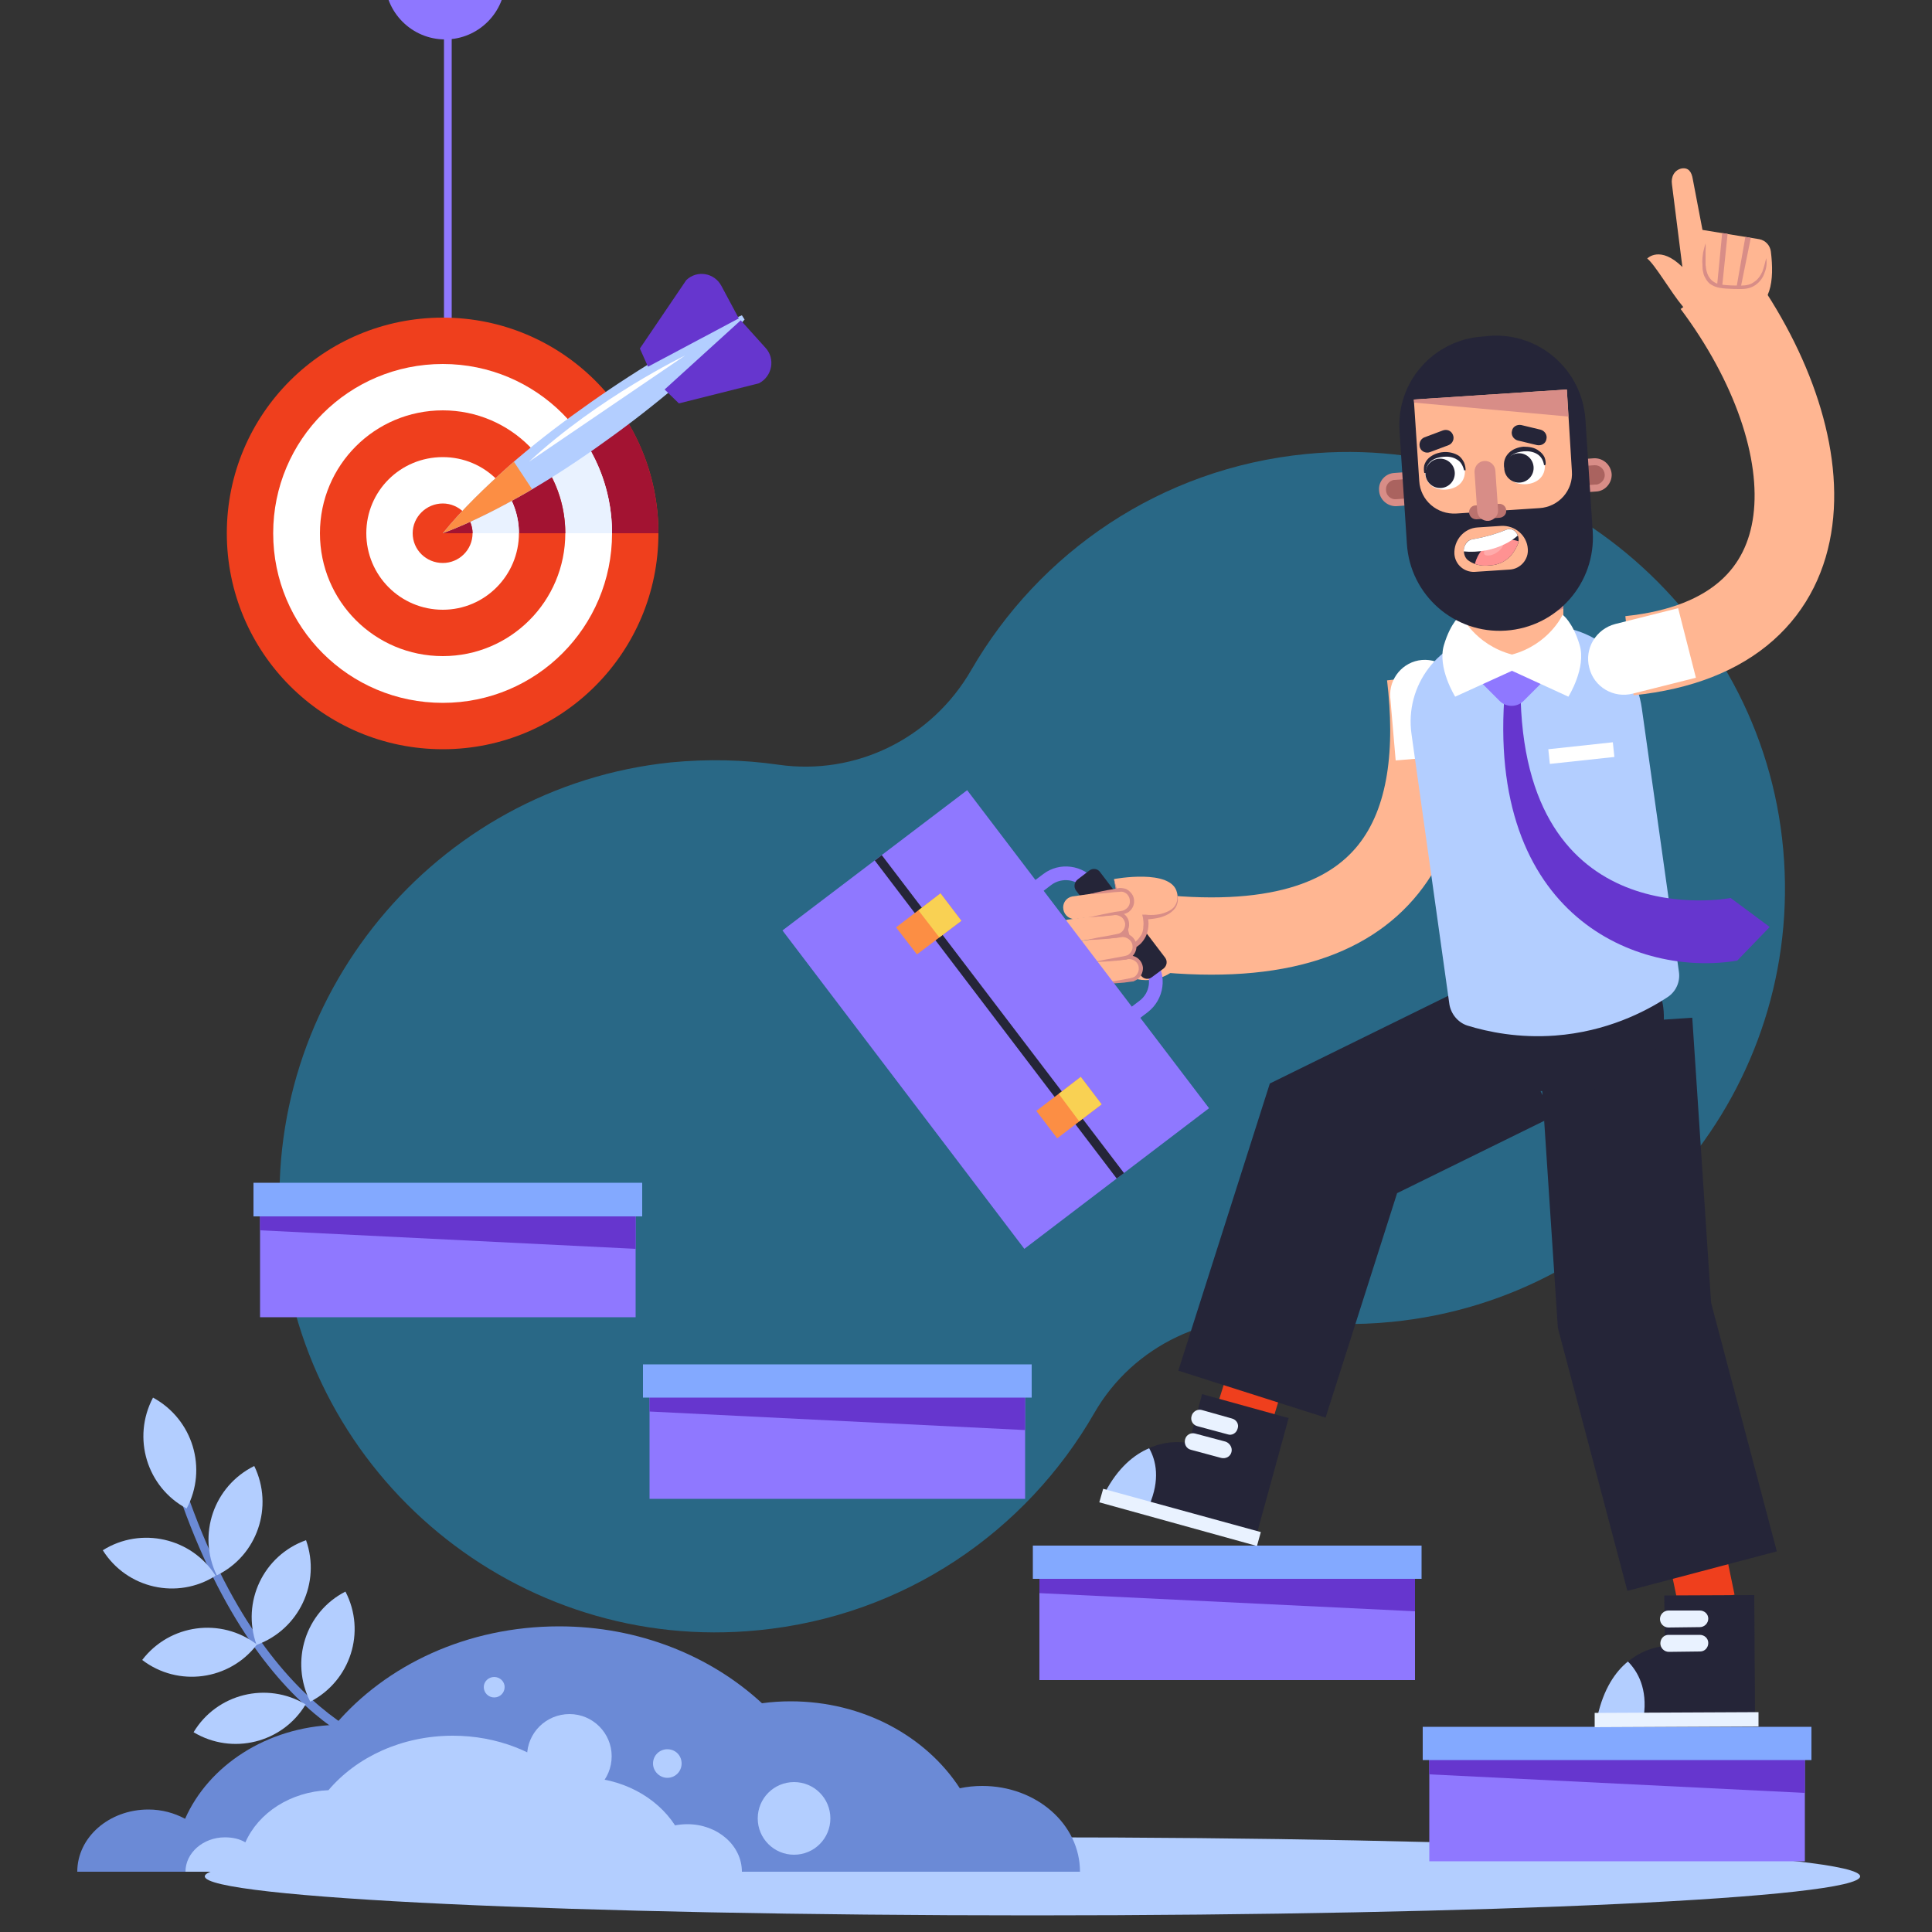 <svg version="1.2" xmlns="http://www.w3.org/2000/svg" viewBox="0 0 500 500" width="500" height="500"><rect x="0" y="0" width="500" height="500" fill="#333333" stroke="none"/><style>.a{fill:#296886}.b{display:none;fill:#d7e7ff}.c{fill:#b3ceff}.d{fill:#6b8ad6}.e{fill:#8f78ff}.f{fill:#6636ce}.g{fill:#83a9ff}.h{fill:#ef3f1d}.i{fill:#252538}.j{fill:#e9f2ff}.k{fill:none;stroke:#252538;stroke-miterlimit:10;stroke-width:40}.l{fill:none;stroke:#ffb692;stroke-miterlimit:10;stroke-width:20}.m{fill:#fff}.n{fill:none;stroke:#ffb692;stroke-miterlimit:10;stroke-width:24.8}.o{fill:#ffb692}.p{fill:#d88d87}.q{fill:#aa635f}.r{fill:#ba726e}.s{fill:#ff9292}.t{fill:#ffabab}.u{fill:#fc8e44}.v{fill:#f9d153}.w{fill:none;stroke:#ffb692;stroke-miterlimit:10;stroke-width:20.6}.x{fill:none;stroke:#8f78ff;stroke-miterlimit:10;stroke-width:2}.y{fill:#a31332}.z{fill:#8e77ff}</style><g style="display:none"></g><path class="a" d="m461.5 219.9c-5.5-62-61.6-108.5-123.5-102.4-37.7 3.7-69.1 25.5-86.7 56-10.2 17.6-29.8 27.3-49.9 24.4-9-1.3-18.3-1.5-27.7-0.6-61.3 6.3-106.5 61.3-100.9 122.6 5.8 62.4 61.3 108.2 123.5 102 37.8-3.7 69.3-25.6 86.9-56.2 10.1-17.6 30.1-26.9 50.3-24.1 8.6 1.2 17.6 1.4 26.7 0.5 61.6-6.1 106.8-60.7 101.3-122.2z"/><path class="b" d="m50.5 306.9h528.5v58.5h-528.5z"/><path class="c" d="m267.2 495.7c-118.5 0-214.2-4.5-214.2-10.1 0-5.6 95.7-10.1 214.2-10.1 118.4 0 214.2 4.5 214.2 10.1 0 5.6-95.8 10.1-214.2 10.1z"/><path class="d" d="m38.4 468.3c3.5 0 6.7 0.9 9.5 2.4 6.1-13.8 21.1-23.7 38.8-24.3 13.2-15.5 34.2-25.5 58-25.5 20.7 0 39.3 7.7 52.5 19.9q3.6-0.5 7.4-0.5c18.8 0 35.1 9.1 43.8 22.5q2.8-0.6 5.8-0.6c14 0 25.3 9.9 25.3 22.2h-259.5c0-8.9 8.2-16.1 18.4-16.1z"/><path class="c" d="m147.4 465.5c-6.1 0-11-4.9-11-11 0-6 4.9-10.9 11-10.9 6 0 10.9 4.9 10.9 10.9 0 6.1-4.9 11-10.9 11z"/><path class="c" d="m172.7 460.1c-2 0-3.7-1.7-3.7-3.7 0-2.1 1.7-3.7 3.7-3.7 2.1 0 3.7 1.6 3.7 3.7 0 2-1.6 3.7-3.7 3.7z"/><path class="c" d="m205.5 480c-5.2 0-9.4-4.2-9.4-9.4 0-5.2 4.2-9.4 9.4-9.4 5.2 0 9.4 4.2 9.4 9.4 0 5.2-4.2 9.4-9.4 9.4z"/><path class="c" d="m127.9 439.3c-1.5 0-2.7-1.2-2.7-2.7 0-1.4 1.2-2.6 2.7-2.6 1.5 0 2.7 1.2 2.7 2.6 0 1.5-1.2 2.7-2.7 2.7z"/><path class="d" d="m105.7 455.9l0.2-2.1c-0.3-0.1-36-4.7-57.8-68.2l-2 0.7c22.3 64.9 58.1 69.4 59.6 69.6z"/><path class="c" d="m55.8 407.8c-9.9 6.3-23 3.3-29.2-6.6 9.9-6.2 23-3.2 29.2 6.6z"/><path class="c" d="m48.3 390.4c-10.3-5.5-14.2-18.3-8.7-28.7 10.3 5.6 14.2 18.4 8.7 28.7z"/><path class="c" d="m66.5 425.6c-7.1 9.3-20.4 11.1-29.7 4 7.1-9.3 20.4-11.1 29.7-4z"/><path class="c" d="m79.1 441.1c-6 10-19 13.2-29 7.2 6-10 19-13.2 29-7.2z"/><path class="c" d="m89.4 411.9c5.4 10.4 1.3 23.1-9.1 28.5-5.3-10.4-1.3-23.2 9.1-28.5z"/><path class="c" d="m79.2 398.6c3.9 11-1.8 23.1-12.8 27.1-4-11.1 1.8-23.2 12.8-27.1z"/><path class="c" d="m65.8 379.4c5.1 10.5 0.8 23.2-9.7 28.3-5.1-10.5-0.8-23.1 9.7-28.3z"/><path class="c" d="m58.2 475.5c2 0 3.8 0.4 5.3 1.3 3.4-7.7 11.7-13.1 21.5-13.5 7.3-8.6 19-14.1 32.2-14.1 11.5 0 21.8 4.2 29.1 11q2-0.2 4.1-0.2c10.4 0 19.5 5 24.3 12.4q1.6-0.3 3.2-0.3c7.8 0 14.1 5.5 14.1 12.3h-144c0-4.9 4.6-8.9 10.2-8.9z"/><path class="e" d="m369.9 447h97.2v34.7h-97.2z"/><path class="f" d="m369.9 459.2l97.2 4.8v-14.2h-97.2z"/><path class="g" d="m368.2 446.9h100.6v8.6h-100.6z"/><path class="e" d="m269 400.1h97.2v34.7h-97.2z"/><path class="f" d="m269 412.3l97.2 4.7v-14.2h-97.2z"/><path class="g" d="m267.3 400h100.6v8.6h-100.6z"/><path class="e" d="m168.1 353.2h97.2v34.7h-97.2z"/><path class="f" d="m168.1 365.3l97.2 4.8v-14.2h-97.2z"/><path class="g" d="m166.4 353.1h100.6v8.6h-100.6z"/><path class="e" d="m67.3 306.2h97.2v34.7h-97.2z"/><path class="f" d="m67.3 318.4l97.2 4.8v-14.2h-97.2z"/><path class="g" d="m65.6 306.1h100.6v8.7h-100.6z"/><path class="h" d="m328.5 370.4l-14.2-4.4 4.1-13 14.1 4.3z"/><path class="i" d="m311.1 360.8l-3.4 12.7c0 0-13.2-3.4-21.8 12.9l39.3 10.8 8.3-30.2z"/><path class="j" d="m309.9 369.1l7.8 2.1c1.1 0.4 2.3-0.3 2.6-1.5 0.4-1.1-0.3-2.3-1.5-2.6l-7.8-2.2c-1.1-0.3-2.3 0.4-2.6 1.5-0.4 1.2 0.3 2.4 1.5 2.7z"/><path class="j" d="m308.2 375.2l7.8 2.1c1.2 0.3 2.4-0.3 2.7-1.5 0.3-1.1-0.4-2.3-1.5-2.7l-7.9-2.1c-1.1-0.3-2.3 0.3-2.6 1.5-0.3 1.2 0.3 2.4 1.5 2.7z"/><path class="c" d="m297.4 374.8c1.8 3.2 2.9 8.1 0 14.8l-11.5-3.2c3.4-6.6 7.7-10 11.5-11.6z"/><path class="j" d="m325.3 400.1l-40.8-11.3 1-3.5 40.8 11.2z"/><path fill-rule="evenodd" class="k" d="m393.1 271l-48 23.6-21.1 66.2"/><path fill-rule="evenodd" class="l" d="m368.9 174.9c4.4 37.1-5.8 74.4-72.9 66.2"/><path class="m" d="m368 170.8c5-0.4 9.3 3.3 9.7 8.2l1.4 16.3-17.9 1.5-1.4-16.3c-0.4-4.9 3.3-9.3 8.2-9.7z"/><path class="h" d="m448.9 412.7l-14.5 3-2.3-11 14.5-3.1z"/><path class="i" d="m430.7 412.9l0.2 13.1c0 0-13.6 0.3-17.5 18.3l40.8-0.3-0.2-31.2z"/><path class="j" d="m431.8 421.2l8.1-0.1c1.2 0 2.2-1 2.2-2.2 0-1.2-1-2.1-2.2-2.1h-8.1c-1.2 0-2.2 1-2.2 2.2 0 1.2 1 2.2 2.2 2.2z"/><path class="j" d="m431.9 427.5l8.1-0.1c1.2 0 2.1-1 2.1-2.2 0-1.2-1-2.1-2.2-2.1h-8.1c-1.2 0-2.1 1-2.1 2.2 0 1.2 1 2.2 2.2 2.2z"/><path class="c" d="m421.3 430c2.6 2.6 5.1 7.1 4.1 14.2l-12 0.1c1.6-7.3 4.7-11.7 7.9-14.3z"/><path class="j" d="m455.1 446.8l-42.4 0.2v-3.7l42.4-0.2z"/><path class="n" d=""/><path class="n" d=""/><path fill-rule="evenodd" class="k" d="m418 264.7l5 75.7 17.5 66.2"/><path class="i" d="m411.3 244.3l-14.1 0.3c-10.4 0.3-18.7 8.9-18.5 19.3 0.3 10.4 9 18.7 19.4 18.5l14.1-0.4c10.4-0.2 18.7-8.9 18.4-19.3-0.2-10.3-8.9-18.6-19.3-18.4z"/><path class="c" d="m375.1 259.9c0.4 2.5 2.2 4.7 4.6 5.5 5.5 1.7 13.4 3.3 22.8 2.6 13.2-1 23.2-6.1 29-9.9 2.2-1.4 3.4-4 3-6.6-3.3-23.4-6.3-44.9-9.6-68.2-1.9-13.5-14.3-22.9-27.8-21l-12.2 1.8c-12.6 1.7-21.4 13.3-19.6 25.9z"/><path class="m" d="m417.8 195.9l-16.7 1.8-0.4-3.8 16.7-1.8z"/><path class="f" d="m389.5 178.2c-5.2 59.3 34.6 74.7 60.1 70.4l8.4-8.7-10.1-7.5c0 0-54.1 10.5-54.4-54.2z"/><path class="e" d="m399.9 175.8l-5.6 5.6c-1.7 1.7-4.5 1.7-6.2 0l-5.6-5.6 2.8-2.8c3.3-3.2 8.6-3.2 11.8 0z"/><path class="o" d="m391.8 122.2h-1.1c-7.1 0-12.8 5.7-12.8 12.8v35.1h26.7v-35.1c0-7.1-5.7-12.8-12.8-12.8z"/><path class="p" d="m377.9 135c0-7.1 5.7-12.8 12.8-12.8h1.1c7.1 0 12.8 5.7 12.8 12.8v22.5c-1.6 0.6-3.3 0.9-5.2 0.9h-14.2c-2.6 0-5.1-0.7-7.3-1.8z"/><path class="m" d="m408.8 166.9c-1.8-6-4.4-7.8-4.4-7.8 0 0-3.5 7.7-13.1 10.3-9.7-2.6-13.2-10.3-13.2-10.3 0 0-2.6 1.8-4.4 7.8-1.8 5.9 2.9 13.4 2.9 13.4l14.7-6.7 14.6 6.7c0 0 4.7-7.5 2.9-13.4z"/><path class="p" d="m361.4 131l51.7-3.8c2.3-0.1 4.1-2.2 4-4.5-0.2-2.4-2.2-4.2-4.6-4.1l-51.6 3.8c-2.4 0.1-4.2 2.2-4 4.5 0.1 2.4 2.2 4.2 4.5 4.1z"/><path class="q" d="m413.3 125.4c1.2-0.3 2.1-1.4 2-2.6-0.1-1.4-1.3-2.5-2.7-2.4l-51.6 3.8q-0.2 0-0.3 0c-1.3 0.3-2.1 1.4-2 2.6 0 1.4 1.2 2.5 2.6 2.4l51.6-3.8q0.2 0 0.4 0z"/><path class="i" d="m389.7 163.2c13.3-0.9 23.3-12.3 22.5-25.6l-1.9-29.1c-0.9-12.8-11.9-22.4-24.6-21.6l-2 0.2c-12.7 0.8-22.4 11.8-21.5 24.5l1.9 29.1c0.8 13.3 12.3 23.4 25.6 22.5z"/><path class="o" d="m376.9 132.9l21.5-1.4c5-0.3 8.8-4.6 8.4-9.6l-1.3-21.1-39.6 2.6 1.4 21.1c0.3 5 4.6 8.7 9.6 8.4z"/><path class="o" d="m381.6 148l9.2-0.6c2.7-0.2 4.8-2.6 4.6-5.3-0.2-3.5-3.3-6.2-6.9-6l-6.1 0.4c-3.5 0.2-6.2 3.3-6 6.9 0.2 2.7 2.5 4.7 5.2 4.6z"/><path class="m" d="m368.8 122.4c0.2 3 2.6 4.5 5.4 4.3 2.9-0.2 5.1-2 4.9-5-0.2-3-2.6-4.3-5.5-4.1-2.8 0.2-5 1.8-4.8 4.8z"/><path class="i" d="m378.9 121.7c-0.3-1.2-0.9-2.3-1.9-2.8-0.9-0.6-2.2-0.8-3.3-0.7-1.2 0.1-2.4 0.4-3.3 1.1-0.9 0.7-1.4 1.8-1.4 3.1h-0.4q-0.2-1 0-2c0.2-0.7 0.6-1.3 1.1-1.8 1.1-1 2.5-1.5 3.9-1.6 1.3-0.1 2.8 0.2 4 1 0.6 0.5 1 1.1 1.3 1.7q0.4 1 0.4 2z"/><path class="i" d="m372.7 126.3c-2.1 0-3.8-1.7-3.8-3.8 0-2.1 1.7-3.8 3.8-3.8 2.1 0 3.8 1.7 3.8 3.8 0 2.1-1.7 3.8-3.8 3.8z"/><path class="i" d="m368.6 113.2l4.8-1.8c1.1-0.4 2.2 0.1 2.6 1.1 0.5 1.1-0.1 2.3-1.1 2.7l-4.8 1.8c-1 0.4-2.2-0.1-2.6-1.1-0.4-1.1 0.1-2.3 1.1-2.7z"/><path class="m" d="m399.8 120.3c0.2 3-2 4.8-4.8 5-2.9 0.2-5.3-1.3-5.5-4.3-0.2-3 2-4.6 4.9-4.8 2.8-0.2 5.2 1.1 5.4 4.1z"/><path class="i" d="m389.3 121q-0.2-1 0.1-2c0.2-0.7 0.6-1.3 1.1-1.8 1-1 2.5-1.5 3.8-1.6 1.4 0 2.9 0.2 4 1.1 0.6 0.4 1.1 1 1.4 1.6q0.4 1 0.3 2l-0.4 0.1c-0.2-1.3-0.8-2.3-1.8-2.9-1-0.6-2.2-0.8-3.4-0.7-1.2 0.1-2.4 0.4-3.3 1.1-0.8 0.7-1.3 1.9-1.4 3.1z"/><path class="i" d="m393.1 124.9c-2.1 0-3.8-1.7-3.8-3.8 0-2.1 1.7-3.8 3.8-3.8 2.1 0 3.8 1.7 3.8 3.8 0 2.1-1.7 3.8-3.8 3.8z"/><path class="i" d="m398.7 111.2l-5-1.2c-1.1-0.2-2.2 0.4-2.4 1.5-0.3 1.1 0.4 2.2 1.5 2.5l5 1.2c1.1 0.2 2.2-0.4 2.4-1.5 0.3-1.1-0.4-2.2-1.5-2.5z"/><path class="r" d="m382.1 134.4l6-0.4c1-0.1 1.8-0.9 1.7-1.9 0-1-0.9-1.8-1.9-1.7l-6 0.4c-1 0-1.8 0.9-1.7 1.9 0.1 1 0.9 1.7 1.9 1.7z"/><path class="p" d="m385.2 134.8c1.4-0.1 2.6-1.4 2.5-2.8l-0.7-10.2c-0.1-1.5-1.4-2.6-2.9-2.5-1.4 0.1-2.5 1.3-2.5 2.8l0.7 10.2c0.1 1.5 1.4 2.6 2.9 2.5z"/><path class="p" d="m365.9 103.4l39.6-2.6 0.4 7-39.9-3.6z"/><path class="i" d="m380.9 139.6c2.4-0.4 5.8-1.2 8.9-2.5 2.1-0.9 4 1.7 2.9 4-1.1 2.5-3.1 4.8-6.7 5.2-3 0.4-4.9-0.4-6.2-1.4-1.7-1.6-1-4.9 1.1-5.3z"/><path class="s" d="m386 146.3c3.6-0.4 5.6-2.7 6.7-5.2q0.2-0.5 0.3-1c-1.3-0.5-3.1-0.7-5.3-0.2-3.6 0.9-5.3 3.4-6 6 1.1 0.5 2.5 0.6 4.3 0.4z"/><path class="t" d="m384.1 143.4c0.4 0.6 1.8 0.5 3.1-0.3 1.3-0.8 2.1-1.9 1.7-2.5-0.4-0.6-1.7-0.4-3 0.3-1.4 0.8-2.1 1.9-1.8 2.5z"/><path class="m" d="m380.9 139.6c2.4-0.4 5.8-1.2 8.9-2.5 1.3-0.5 2.5 0.2 3 1.5-1.9 1.7-4.7 3.1-8 3.8-2.1 0.4-4.2 0.5-6 0.3 0-1.4 0.8-2.8 2.1-3.1z"/><path class="o" d="m307.8 239l0.2 2.2c0.6 6.3-4 11.8-10.3 12.4-6.2 0.6-11.7-4-12.3-10.2l-0.2-2.3c-0.6-6.2 4-11.7 10.2-12.3 6.2-0.6 11.8 4 12.4 10.2z"/><path fill-rule="evenodd" class="e" d="m275.1 266.4l-15.4-20.2c-3.2-4.3-2.4-10.4 1.8-13.6l8.5-6.4c4.2-3.2 10.3-2.4 13.6 1.8l15.3 20.2c3.3 4.3 2.4 10.4-1.8 13.7l-8.4 6.4c-4.3 3.2-10.4 2.4-13.6-1.9zm5.7-36.2c-2.1-2.7-6-3.2-8.7-1.2l-8.4 6.4c-2.7 2.1-3.2 6-1.2 8.7l15.4 20.2c2 2.7 5.9 3.2 8.6 1.1l8.4-6.4c2.7-2 3.3-5.9 1.2-8.6z"/><path class="i" d="m295.3 252.5l-16.8-22c-0.7-0.9-0.5-2.2 0.4-2.9l3-2.3c0.9-0.7 2.2-0.5 2.8 0.4l16.8 22.1c0.7 0.9 0.5 2.1-0.3 2.8l-3.1 2.3c-0.9 0.7-2.1 0.5-2.8-0.4z"/><path class="o" d="m292.4 245.3l-4.1-17.8c0 0 14.9-2.8 16.3 3.5 1.6 6.9-8.2 6.3-8.2 6.3 0 0 1.6 5.7-4 8z"/><path class="p" d="m304.6 231c0.2 1 0.4 2.1 0 3.1-0.3 1-1.2 1.8-2.1 2.4-0.9 0.5-1.9 0.9-3 1.1-1 0.2-2.1 0.3-3.2 0.4l0.7-0.8c0.2 0.9 0.3 1.7 0.2 2.6-0.1 0.9-0.3 1.8-0.7 2.6-0.4 0.8-1 1.6-1.6 2.1-0.7 0.6-1.5 1-2.3 1.4l-0.7 0.3-0.2-0.7q-1.1-4.5-1.8-9-0.9-4.4-1.6-9 1.3 4.4 2.5 8.8c0.8 3 1.6 5.9 2.2 8.9l-0.9-0.4v-0.1c0.7-0.3 1.4-0.6 1.9-1.1 0.6-0.5 1-1.1 1.4-1.7q0.5-1 0.5-2.2c0.1-0.7 0-1.5-0.1-2.2l-0.2-0.8h0.8q1.5 0.2 3 0c1-0.1 1.9-0.4 2.8-0.8 0.9-0.4 1.7-1 2.1-1.9 0.5-0.9 0.4-2 0.3-3z"/><path class="o" d="m295.2 250.1c0.3 1.6-0.8 3.2-2.4 3.5l-11.9 1.6c-1.6 0.3-3.2-0.7-3.5-2.3-0.3-1.6 0.8-3.2 2.4-3.5l12-1.6c1.6-0.3 3.1 0.7 3.4 2.3z"/><path class="p" d="m284.2 248.8q3.1-0.7 6.2-1.3c0.6-0.1 1-0.2 1.6-0.2q0.9-0.1 1.8 0.3c1.1 0.5 1.9 1.6 2 2.9 0 1.2-0.6 2.5-1.7 3.1q-0.4 0.2-0.8 0.4c-0.4 0-0.6 0.1-0.9 0.1l-1.5 0.2q-3.2 0.3-6.4 0.4 3.1-0.7 6.2-1.2l1.6-0.3c0.5-0.1 0.9-0.2 1.3-0.4 0.7-0.5 1.2-1.4 1.1-2.3 0-0.8-0.5-1.6-1.3-2-0.4-0.2-0.9-0.3-1.3-0.3l-1.5 0.2q-3.2 0.3-6.4 0.4z"/><path class="o" d="m293.6 244.4c0.3 1.6-0.8 3.2-2.4 3.5l-12 1.7c-1.6 0.3-3.1-0.8-3.4-2.4-0.3-1.6 0.8-3.2 2.4-3.5l11.9-1.6c1.6-0.3 3.2 0.7 3.5 2.3z"/><path class="p" d="m282.6 243.1q3.1-0.7 6.2-1.3c0.5-0.1 1-0.1 1.6-0.2q0.9-0.2 1.8 0.3c1.1 0.5 1.9 1.7 1.9 2.9 0.1 1.2-0.6 2.5-1.6 3.1q-0.4 0.2-0.9 0.4c-0.3 0.1-0.5 0.1-0.8 0.1l-1.6 0.2q-3.1 0.3-6.3 0.4 3.1-0.7 6.2-1.2l1.6-0.3c0.5-0.1 0.9-0.2 1.3-0.4 0.7-0.5 1.2-1.4 1.1-2.2 0-0.9-0.6-1.7-1.4-2.1q-0.6-0.3-1.2-0.3l-1.6 0.2q-3.1 0.3-6.3 0.4z"/><path class="o" d="m291.7 238.7c0.3 1.6-0.8 3.2-2.4 3.5l-12 1.6c-1.6 0.3-3.1-0.7-3.4-2.3-0.3-1.6 0.8-3.2 2.4-3.5l11.9-1.6c1.6-0.3 3.2 0.7 3.5 2.3z"/><path class="p" d="m280.7 237.4q3.1-0.7 6.2-1.3c0.5-0.1 1-0.2 1.6-0.2q0.9-0.1 1.8 0.3c1.1 0.5 1.9 1.6 1.9 2.9 0.1 1.2-0.6 2.5-1.6 3.1q-0.4 0.2-0.9 0.4c-0.3 0-0.6 0.1-0.8 0.1l-1.6 0.2q-3.1 0.3-6.3 0.4 3.1-0.7 6.2-1.2l1.5-0.3c0.6-0.1 1-0.2 1.3-0.4 0.8-0.5 1.2-1.4 1.2-2.3-0.1-0.8-0.6-1.7-1.4-2-0.4-0.2-0.8-0.3-1.3-0.3l-1.5 0.1q-3.1 0.4-6.3 0.5z"/><path class="o" d="m292.9 232.7c0.3 1.6-0.7 3.2-2.3 3.5l-12 1.6c-1.6 0.3-3.1-0.8-3.4-2.4-0.3-1.6 0.7-3.1 2.3-3.4l12-1.7c1.6-0.3 3.1 0.8 3.4 2.4z"/><path class="p" d="m282 231.4q3-0.8 6.2-1.3c0.5-0.1 0.9-0.2 1.5-0.3 0.6 0 1.3 0.1 1.8 0.3 1.1 0.6 2 1.7 2 3 0.1 1.2-0.6 2.5-1.7 3.1q-0.4 0.2-0.8 0.3c-0.3 0.1-0.6 0.1-0.8 0.2l-1.6 0.1q-3.2 0.4-6.3 0.5 3.1-0.7 6.2-1.3l1.5-0.2c0.6-0.1 0.9-0.2 1.3-0.5 0.7-0.4 1.2-1.3 1.1-2.2 0-0.8-0.5-1.7-1.3-2.1-0.4-0.2-0.8-0.3-1.3-0.2l-1.5 0.1q-3.2 0.4-6.3 0.5z"/><path class="e" d="m265.1 323.2l-62.6-82.4 47.8-36.3 62.6 82.3z"/><path class="i" d="m289 305l-62.6-82.3 1.8-1.4 62.7 82.3z"/><path class="u" d="m237.3 247l-5.4-7 11.5-8.8 5.4 7.1z"/><path class="v" d="m243.1 242.6l-5.4-7 5.7-4.4 5.4 7.1z"/><path class="u" d="m273.6 294.6l-5.4-7.1 11.5-8.8 5.4 7.1z"/><path class="v" d="m279.3 290.2l-5.3-7.1 5.7-4.4 5.4 7.1z"/><path fill-rule="evenodd" class="w" d="m421.7 169.7c54.1-5.6 51.5-55.8 21.5-95.9"/><path class="o" d="m455.3 61.9c1.6 0.3 2.8 1.6 3 3.2 0.9 7.4 0.2 14.6-6.8 15.7-7.8 1.3-12.8 2.2-16-1.5-3.1-3.7-7.1-10.7-9.2-12.4 0 0 3.3-3.5 9.1 2.2l-2.7-21.4c-0.3-1.9 0.6-3.7 2.5-4.1 1.8-0.3 2.6 0.9 2.9 2.8l2.5 13.1z"/><path class="p" d="m457.1 66.8c-0.3 1.2-0.6 2.4-1 3.5-0.5 1.1-1.2 2.1-2.2 2.7-0.9 0.7-2.1 0.9-3.2 0.9-1.3 0-2.5 0-3.8-0.1-1.2-0.1-2.4-0.2-3.3-0.8-1-0.6-1.6-1.6-1.9-2.7-0.2-0.6-0.2-1.2-0.3-1.8q0-0.9 0-1.8 0-0.9 0-1.8 0.1-1 0-1.9-0.3 0.9-0.5 1.8c-0.2 0.6-0.2 1.3-0.3 1.9q-0.1 0.9 0 1.9c0 0.6 0 1.3 0.2 1.9l0.1 0.5q0.1 0.2 0.2 0.5c0.2 0.3 0.3 0.6 0.5 0.9l0.3 0.4c0.1 0.2 0.2 0.3 0.4 0.4q0.1 0.2 0.3 0.3l0.5 0.3c1.2 0.7 2.5 0.8 3.8 0.9 1.3 0.1 2.5 0.1 3.7 0.1 1.4 0 2.7-0.3 3.8-1.1 1.1-0.8 1.9-1.9 2.3-3.2 0.5-1.2 0.6-2.5 0.4-3.7z"/><path class="p" d="m449.4 74.4l2.3-13.1 1.4 0.3-2.6 12.8z"/><path class="p" d="m445.7 74.1l-1.3-0.4 1.3-13.4 1.4 0.2z"/><path class="m" d="m411.3 172.8c-1.3-4.9 1.7-10 6.7-11.3l16.3-4.1 4.6 18-16.3 4.1c-5 1.3-10.1-1.7-11.3-6.7z"/><path fill-rule="evenodd" class="x" d="m115.9 103.3v-97.2"/><path class="h" d="m114.6 193.9c-30.9 0-55.9-25-55.9-55.9 0-30.9 25-55.8 55.9-55.8 30.8 0 55.8 24.9 55.8 55.8 0 30.9-25 55.9-55.8 55.9z"/><path class="y" d="m114.6 138h55.8c0-11.9-3.7-22.9-10-32z"/><path class="m" d="m114.6 181.9c-24.3 0-43.9-19.6-43.9-43.9 0-24.2 19.6-43.8 43.9-43.8 24.2 0 43.8 19.6 43.8 43.8 0 24.3-19.6 43.9-43.8 43.9z"/><path class="j" d="m114.6 138h43.8c0-9.3-2.9-18-7.9-25.1z"/><path class="h" d="m114.6 169.8c-17.6 0-31.8-14.2-31.8-31.8 0-17.6 14.2-31.8 31.8-31.8 17.5 0 31.7 14.2 31.7 31.8 0 17.6-14.2 31.8-31.7 31.8z"/><path class="y" d="m114.6 138h31.7c0-6.7-2.1-13-5.7-18.2z"/><path class="m" d="m114.6 157.8c-11 0-19.8-8.9-19.8-19.8 0-10.9 8.8-19.7 19.8-19.7 10.9 0 19.7 8.8 19.7 19.7 0 10.9-8.8 19.8-19.7 19.8z"/><path class="j" d="m114.6 138h19.7c0-4.2-1.3-8.1-3.6-11.3z"/><path class="h" d="m114.6 145.7c-4.3 0-7.8-3.4-7.8-7.7 0-4.2 3.5-7.7 7.8-7.7 4.2 0 7.7 3.5 7.7 7.7 0 4.3-3.5 7.7-7.7 7.7z"/><path class="y" d="m114.6 138h7.7c0-1.6-0.6-3.1-1.4-4.4z"/><path class="c" d="m114.6 138c5.2-6.4 11-11.9 17-17.3 6-5.3 12.3-10.2 18.8-14.8q9.7-7 20-13.2c6.9-4.1 13.9-8 21.6-11.1l0.7 1.1c-5.4 6.2-11.3 11.6-17.3 16.9q-9.2 7.8-18.9 14.7c-6.5 4.7-13.2 9.1-20.1 13.1-7 4-14.1 7.7-21.8 10.6z"/><path class="f" d="m191.2 82.4l-23.5 12.5-2.1-4.7 12-17.7c2.8-2.7 7.3-1.9 9.1 1.5z"/><path class="f" d="m191.7 82.9l-19.7 17.9 3.7 3.6 20.7-5.2c3.5-1.8 4.3-6.4 1.7-9.2z"/><path class="u" d="m133 119.5q-0.7 0.6-1.4 1.2c-6 5.4-11.8 10.9-17 17.3 7.7-2.9 14.8-6.6 21.8-10.6q0.6-0.4 1.3-0.8z"/><path class="m" d="m136.9 119.5l40.4-27.5c0 0-22.4 10.8-40.4 27.5z"/><path class="z" d="m115.2 10.2c-8.6 0-15.6-7-15.6-15.6 0-8.6 7-15.6 15.6-15.6 8.6 0 15.6 7 15.6 15.6 0 8.6-7 15.6-15.6 15.6z"/></svg>